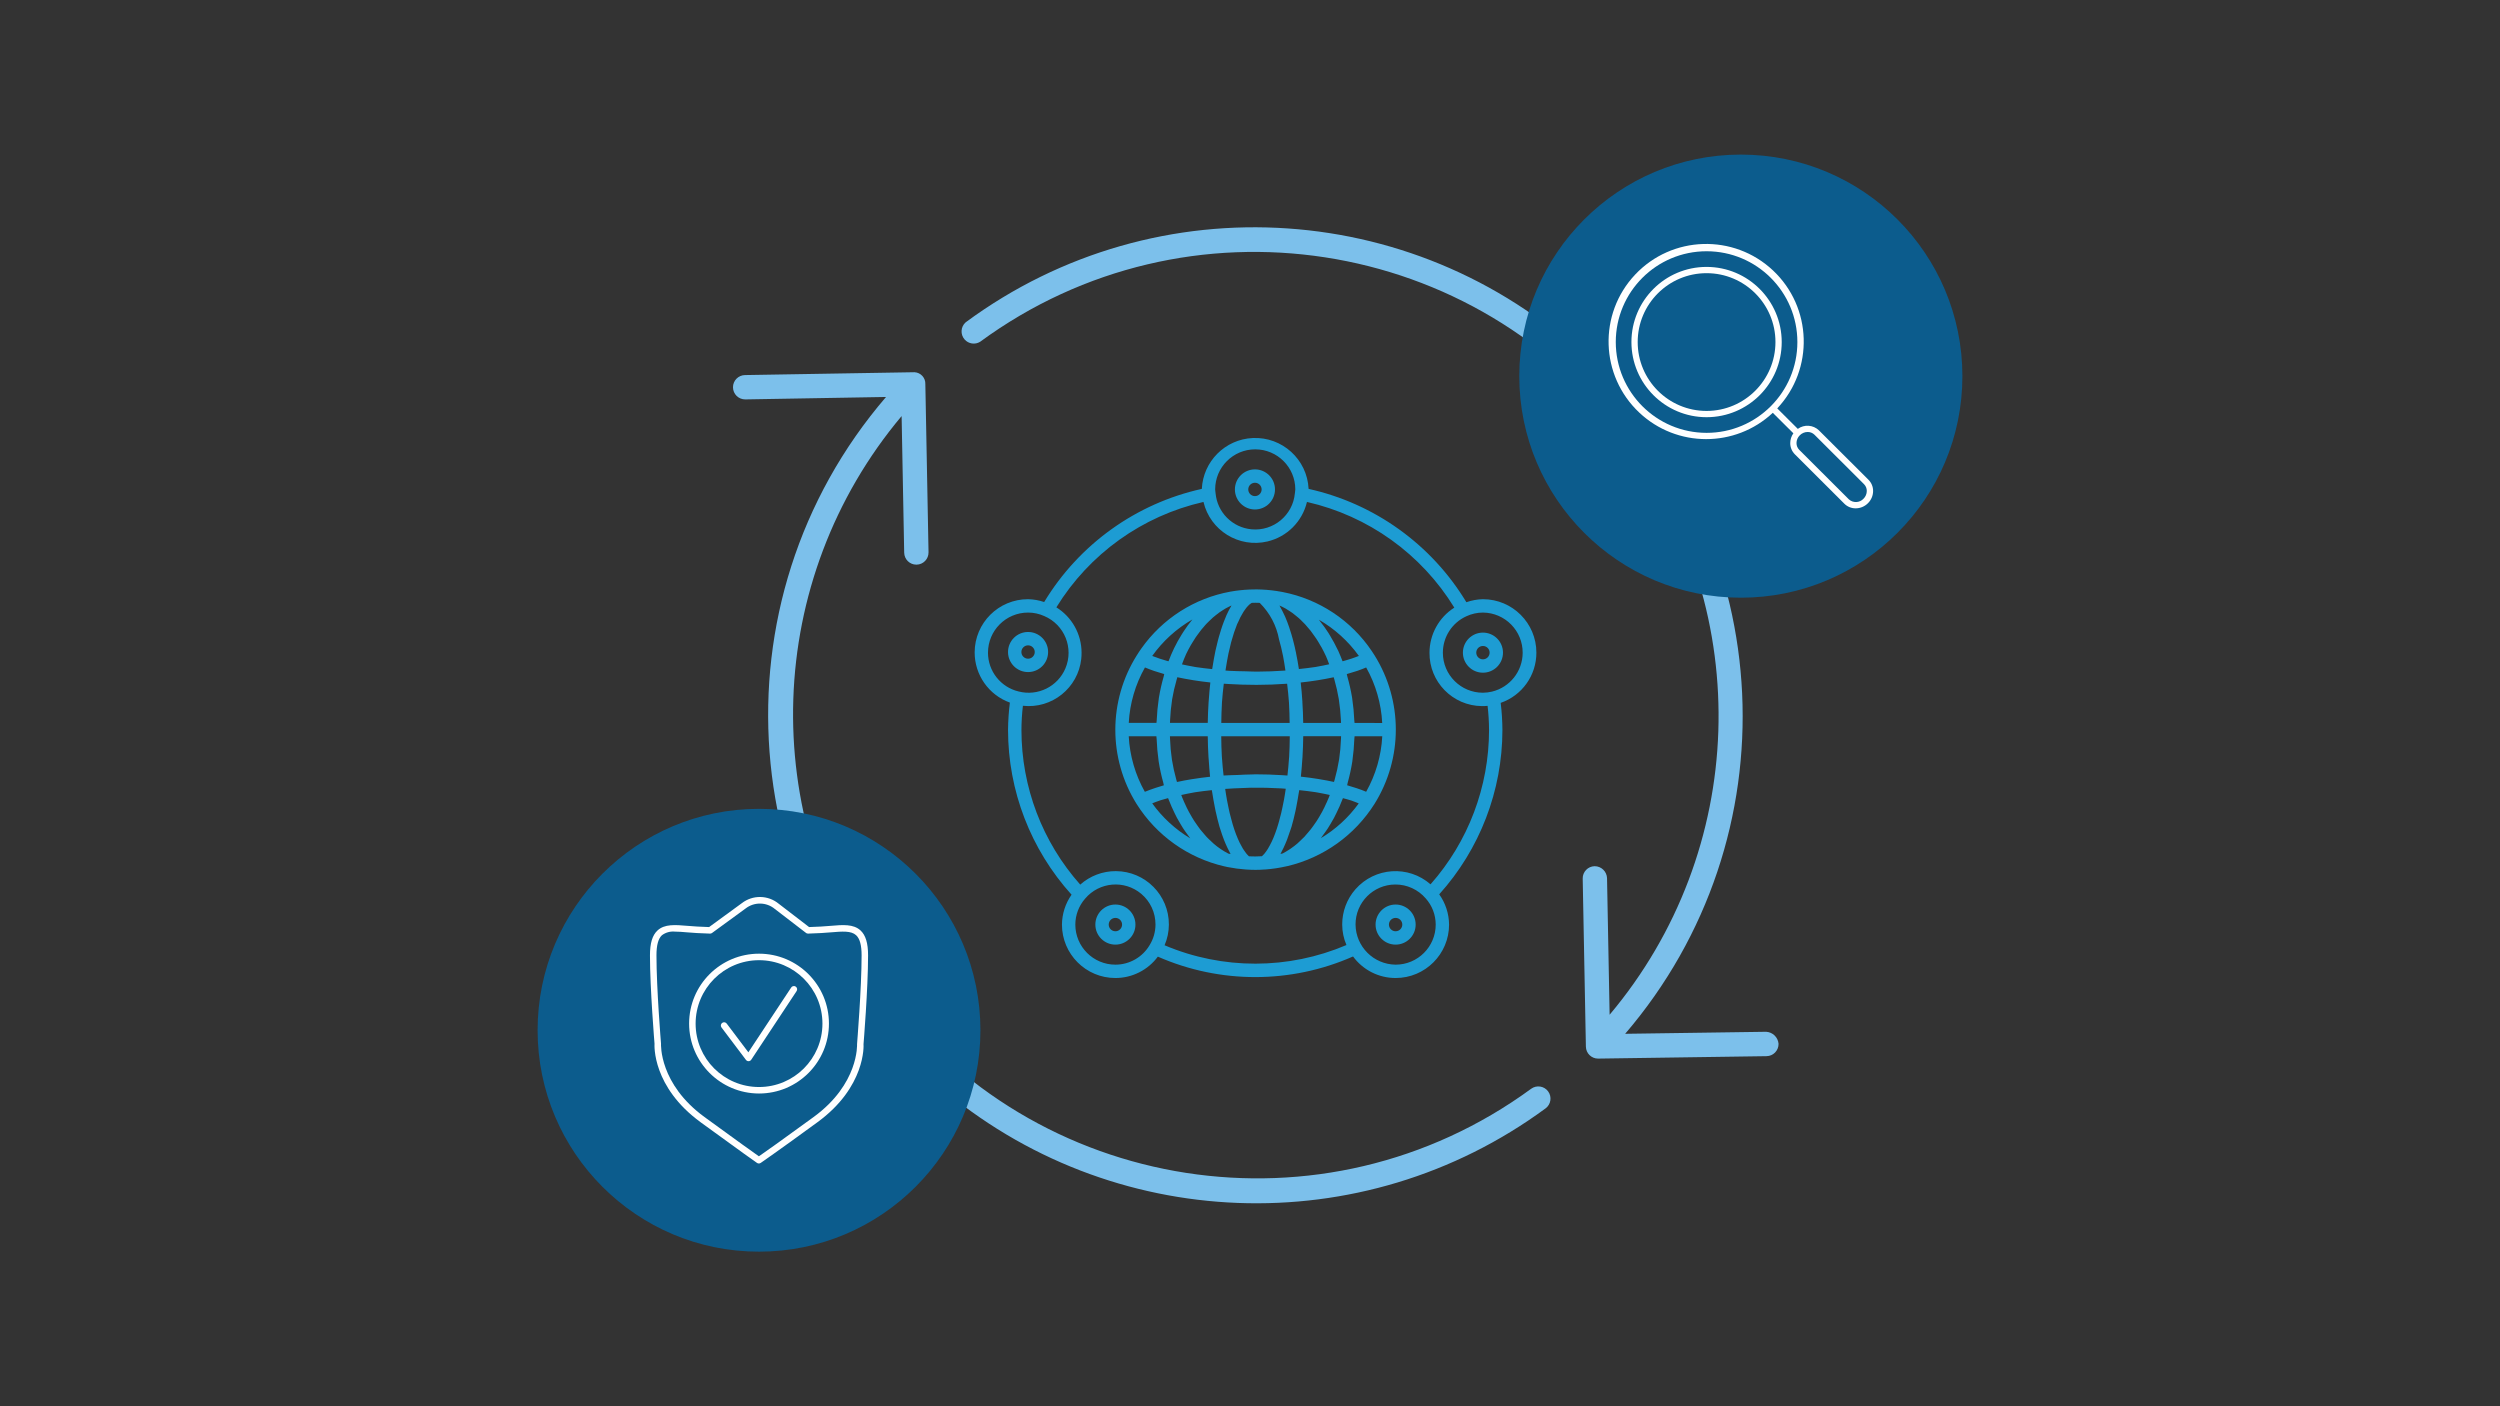 <svg viewBox="0 0 1200 675" xmlns="http://www.w3.org/2000/svg" id="Layer_1"><rect x="0" y="0" width="1200" height="675" fill="#333333" stroke="none"/><defs><style>.cls-1{fill:#fff;}.cls-2{fill:#7cc0eb;}.cls-3{fill:#1d9cd3;}.cls-4{fill:#0c5c8d;}</style></defs><g id="network-globe"><g id="e7a96cf8-dd17-4665-ad5f-b6417d6efb09"><path d="m602.373,244.546c5.313,0,9.62-4.307,9.62-9.62s-4.307-9.62-9.62-9.62-9.62,4.307-9.62,9.62,4.307,9.62,9.62,9.62Zm0-12.827c1.771,0,3.207,1.436,3.207,3.207s-1.436,3.207-3.207,3.207-3.207-1.436-3.207-3.207,1.436-3.207,3.207-3.207Z" class="cls-3"></path><path d="m503.093,312.971c0-5.313-4.307-9.62-9.62-9.62s-9.62,4.307-9.62,9.62,4.307,9.62,9.62,9.62,9.62-4.307,9.62-9.62Zm-12.827,0c0-1.771,1.436-3.207,3.207-3.207s3.207,1.436,3.207,3.207-1.436,3.207-3.207,3.207-3.207-1.436-3.207-3.207Z" class="cls-3"></path><path d="m659.767,314.542h0l-1.283-1.982c-9.919-14.771-25.312-24.983-42.778-28.379l-.815-.148h0c-3.07-.563-6.175-.917-9.293-1.058h-.038c-1.744-.071-2.848-.103-5.772,0-3.093.132-6.174.47-9.223,1.013h0c-17.246,3.145-32.572,12.926-42.688,27.244-.782,1.09-1.52,2.219-2.238,3.367-13.68,21.787-13.71,49.475-.077,71.292,9.548,15.168,24.71,25.943,42.175,29.97h.128l.468.122,1.013.224c2.841.567,5.716.951,8.607,1.148h0c1.552.115,3.13.18,4.714.18,1.488,0,2.963-.071,4.425-.18h.25c3.435-.258,6.846-.773,10.204-1.539l.128-.045c.105-.006.21-.019.314-.038,17.302-4.111,32.304-14.838,41.79-29.88,13.626-21.817,13.626-49.493,0-71.311h-.013Zm-7.504.308l-.891.327c-.789.301-1.591.603-2.444.891-.519.173-1.077.34-1.616.507-.763.231-1.52.468-2.322.693l-.571.148c-.596-1.603-1.231-3.143-1.892-4.618-.053-.156-.117-.308-.192-.455-.034-.08-.075-.157-.122-.231-.064-.135-.141-.25-.205-.385-1.069-2.246-2.253-4.436-3.547-6.561-.282-.468-.558-.943-.853-1.405-1.249-1.963-2.611-3.851-4.079-5.657-.167-.199-.301-.443-.468-.641,7.565,4.364,14.111,10.291,19.202,17.387Zm-15.328,70.047c-.398.898-.808,1.789-1.238,2.655-.353.725-.718,1.437-1.09,2.136-.457.855-.93,1.685-1.417,2.488-.391.641-.782,1.283-1.193,1.924-.519.795-1.058,1.552-1.603,2.309-.417.584-.827,1.174-1.283,1.725-.584.75-1.199,1.443-1.809,2.142-.43.494-.853,1.007-1.283,1.475-.68.718-1.385,1.366-2.091,2.02-.41.378-.808.789-1.231,1.148-.971.827-1.984,1.604-3.034,2.328-.321.224-.641.436-.962.641-.982.644-1.997,1.237-3.04,1.777l-1.039.244c.18-.308.333-.725.507-1.052.641-1.186,1.283-2.456,1.841-3.848.257-.603.513-1.193.763-1.828.641-1.719,1.283-3.553,1.924-5.522.096-.327.212-.609.308-.943.68-2.322,1.283-4.823,1.86-7.446.16-.744.301-1.526.455-2.29.398-2.02.77-4.105,1.103-6.279.077-.494.18-.93.257-1.43,2.694.295,5.4.584,7.914.988.366.058.699.135,1.065.192,1.982.333,3.816.744,5.669,1.135-.122.327-.231.641-.359.981-.334.776-.654,1.539-.994,2.328Zm-34.293-13.224c-.519,0-1.02.051-1.539.058-2.341,0-4.618.16-6.959.257s-4.586.09-6.83.257c-.295-2.739-.584-5.477-.763-8.305,0-.269-.051-.526-.064-.802-.192-3.207-.25-6.413-.295-9.723h32.901c-.045,3.277-.103,6.548-.295,9.729,0,.263-.045.513-.064.776-.18,2.835-.468,5.58-.763,8.337-.891-.064-1.796-.128-2.7-.18-4.083-.261-8.293-.395-12.628-.404Zm-17.316,25.051c.109.385.237.718.353,1.097.59,1.911,1.212,3.707,1.866,5.387.25.641.513,1.283.77,1.86.594,1.385,1.214,2.668,1.86,3.848.173.314.321.718.494,1.02h-.09l-.847-.186-.16-.038c-2.531-1.312-4.899-2.918-7.055-4.784-.346-.295-.641-.641-1-.943-.782-.718-1.565-1.443-2.309-2.232-.404-.43-.782-.891-1.174-1.34-.641-.744-1.283-1.488-1.924-2.283-.404-.519-.789-1.071-1.18-1.616-.577-.795-1.142-1.597-1.687-2.444-.385-.59-.75-1.199-1.116-1.815-.513-.855-1.011-1.734-1.494-2.636-.353-.641-.686-1.283-1.02-1.988-.458-.932-.896-1.881-1.315-2.848-.308-.693-.609-1.392-.891-2.11-.141-.353-.263-.718-.404-1.077,1.866-.398,3.701-.808,5.682-1.142.378-.064.725-.141,1.11-.205,2.514-.398,5.195-.686,7.876-.981.071.494.167.924.244,1.411.333,2.181.705,4.271,1.11,6.298.154.776.295,1.578.462,2.334.558,2.604,1.199,5.099,1.841,7.414Zm-13.77-86.985c.25-.436.519-.834.776-1.283.532-.872,1.052-1.744,1.61-2.565.327-.481.68-.924,1.013-1.392.519-.712,1.033-1.437,1.565-2.11.378-.468.77-.898,1.154-1.34.532-.641,1.058-1.283,1.61-1.834.404-.423.827-.815,1.244-1.219.552-.539,1.103-1.084,1.674-1.584.443-.385.898-.731,1.347-1.097.564-.449,1.129-.911,1.706-1.321.481-.34.968-.641,1.456-.962s1.135-.738,1.712-1.065,1.052-.552,1.584-.808c.372-.186.744-.366,1.122-.532-.051.077-.083.167-.128.244-.851,1.428-1.616,2.906-2.29,4.425-.18.398-.327.808-.494,1.212-.526,1.244-1.02,2.501-1.469,3.803-.205.584-.398,1.161-.59,1.757-.385,1.206-.748,2.414-1.09,3.624-.148.539-.301,1.065-.436,1.597-.443,1.687-.847,3.354-1.193,4.958h0c-.539,2.533-1.013,5.278-1.456,8.107-.045.289-.103.526-.148.815-2.668-.289-5.349-.571-7.856-.968-.359-.058-.686-.128-1.039-.192-1.924-.321-3.765-.725-5.599-1.11.641-1.693,1.283-3.444,2.033-5.028.688-1.424,1.415-2.801,2.181-4.13Zm22.89-11.422c.301-.68.603-1.372.904-1.975.212-.41.417-.757.641-1.135.289-.526.577-1.058.866-1.514.212-.34.423-.641.641-.936s.539-.776.808-1.103.43-.494.641-.718.5-.532.744-.75.417-.34.641-.487c.162-.121.332-.232.507-.333,1.238-.058,2.488-.051,3.726,0l.192.109c4.774,4.749,7.979,10.845,9.184,17.47.705,2.476,1.372,5.131,1.924,7.972.443,2.181.782,4.579,1.142,6.946-4.778.34-9.376.507-13.84.519-1.719,0-3.329-.109-5.009-.148-2.681-.064-5.407-.077-8.004-.237-.641-.038-1.283-.096-1.924-.141l.154-1c.398-2.508.827-4.958,1.283-7.196.417-1.924.859-3.72,1.283-5.394.122-.455.257-.84.378-1.283.34-1.174.673-2.334,1.02-3.386.167-.5.34-.93.513-1.405.314-.879.641-1.764.943-2.565.25-.494.449-.891.641-1.308Zm21.023-7.055c.507.25,1.013.494,1.514.782.641.353,1.238.757,1.853,1.161.487.314.975.641,1.449.962.641.449,1.212.943,1.809,1.437.449.366.904.712,1.34,1.103.641.545,1.199,1.142,1.789,1.732.404.404.815.782,1.212,1.212.596.641,1.174,1.353,1.751,2.046.359.43.725.834,1.071,1.283.603.782,1.174,1.616,1.751,2.45.289.417.596.808.879,1.244.641.956,1.212,1.975,1.796,2.995.205.353.423.686.641,1.052.778,1.407,1.511,2.867,2.2,4.38l.058.135c.526,1.154.949,2.411,1.424,3.624-1.886.398-3.739.815-5.74,1.142l-.911.167c-2.514.398-5.208.68-7.889.975-.378-2.501-.795-4.919-1.283-7.222,0-.083-.038-.167-.051-.257v-.109l-.038-.167c0-.071,0-.148-.045-.218s-.071-.301-.103-.443c-.308-1.482-.641-3.001-1.058-4.547-.128-.513-.257-1.007-.391-1.52-.385-1.43-.802-2.848-1.283-4.271-.128-.398-.244-.795-.378-1.193-.577-1.74-1.219-3.427-1.924-5.06-.18-.41-.372-.789-.558-1.186-.564-1.238-1.174-2.411-1.815-3.534-.141-.244-.257-.532-.398-.77.487.218.924.423,1.328.616Zm27.148,44.362l.032.167c.513,3.308.845,6.642.994,9.986,0,.41.038.821.051,1.231h-18.15c-.051-3.352-.184-6.67-.398-9.954v-.301c-.199-3.098-.462-6.157-.802-9.152,5.319-.559,10.604-1.399,15.835-2.514.115.385.231.77.34,1.154.884,3.094,1.592,6.235,2.123,9.409l-.026-.026Zm.135,28.86v.148c-.521,3.22-1.223,6.409-2.104,9.55l-.327,1.154c-2.302-.5-4.707-.949-7.189-1.353l-.378-.071c-2.687-.43-5.464-.808-8.337-1.116.301-2.809.526-5.689.712-8.588,0-.257.045-.5.064-.763.192-3.309.321-6.664.359-10.069h18.163c0,.41,0,.815-.045,1.225-.119,3.321-.416,6.633-.891,9.922l-.026-.038Zm-70.593,9.511c-2.482.404-4.9.853-7.215,1.36l-.327-1.154c-.873-3.12-1.569-6.287-2.084-9.485h0c-.491-3.335-.798-6.694-.917-10.063,0-.41-.032-.821-.051-1.238h18.156c.038,3.386.158,6.726.359,10.018,0,.481.083.93.115,1.405.18,2.7.378,5.381.641,7.998-2.856.308-5.62.678-8.293,1.11l-.385.051Zm-9.543-38.218v-.064c.543-3.208,1.271-6.381,2.181-9.505.103-.385.218-.763.327-1.142,2.36.513,4.806.971,7.337,1.372l.257.051c2.664.428,5.413.793,8.248,1.097-.327,2.835-.564,5.74-.77,8.671,0,.276-.051.539-.071.815-.212,3.252-.34,6.561-.398,9.902h-18.131c0-.417.032-.84.051-1.283.144-3.312.467-6.613.968-9.89v-.026Zm23.922,1.648v-.212c.205-3.085.545-6.067.885-9.037l2.302.148c4.169.263,8.485.404,12.897.404h.924c4.528,0,9.081-.18,13.904-.519h.378c.346,3.021.686,6.041.891,9.165v.064c.199,3.13.257,6.349.314,9.556h-32.811c.058-3.207.115-6.42.314-9.556v-.013Zm-14.154-40.129c-.064.077-.115.173-.18.25-1.463,1.78-2.825,3.64-4.079,5.573-.314.475-.609.962-.917,1.449-1.317,2.105-2.522,4.278-3.611,6.51-.981,2.027-1.886,4.156-2.719,6.343l-.481-.128c-.853-.237-1.661-.487-2.463-.744-.513-.16-1.039-.314-1.526-.481-.789-.263-1.526-.539-2.258-.815-.359-.135-.738-.263-1.077-.404,5.102-7.163,11.689-13.141,19.311-17.528v-.026Zm-22.806,23.088l.244.09c1.283.532,2.604,1.045,4.028,1.533.308.109.641.205.975.308,1.122.372,2.277.738,3.489,1.077l.519.16c-.115.398-.167.827-.276,1.231-.958,3.339-1.723,6.731-2.29,10.159,0,.128,0,.263-.051.398-.513,3.428-.842,6.881-.988,10.345,0,.449-.115.872-.128,1.283h-13.295c.502-9.343,3.163-18.442,7.773-26.584Zm5.496,33.029c0,.475.103.93.122,1.398.129,3.367.429,6.726.898,10.063,0,.231.045.468.083.699.539,3.418,1.275,6.801,2.206,10.133.109.404.154.84.269,1.238-.859.244-1.629.507-2.444.757-.545.173-1.103.333-1.623.507-1.796.596-3.502,1.212-5.054,1.866-4.6-8.171-7.247-17.296-7.735-26.661h13.276Zm-2.007,32.202c1.225-.494,2.456-.981,3.848-1.437.269-.09.571-.173.847-.257.911-.289,1.924-.552,2.912-.821.205.564.455,1.097.68,1.655.333.84.641,1.667,1.02,2.476.462,1.065.956,2.097,1.462,3.123.366.75.725,1.501,1.11,2.219.558,1.045,1.148,2.039,1.744,3.034.391.641.77,1.283,1.174,1.924.641,1.02,1.353,1.975,2.052,2.925.398.545.776,1.116,1.186,1.642.077.103.141.212.218.308-7.158-4.303-13.368-10.016-18.253-16.79Zm46.44,25.423c-.205-.192-.417-.391-.641-.641s-.423-.455-.641-.725c-.333-.41-.673-.898-1.013-1.405-.212-.314-.417-.603-.641-.949-.372-.609-.744-1.321-1.116-2.046-.18-.353-.366-.641-.545-1.045-.519-1.09-1.039-2.296-1.546-3.617-.032-.083-.064-.148-.096-.237-.532-1.405-1.052-2.957-1.558-4.624-.173-.571-.333-1.231-.5-1.834-.327-1.161-.641-2.334-.956-3.617-.186-.782-.359-1.648-.539-2.476-.263-1.238-.526-2.488-.776-3.848-.173-.943-.327-1.924-.494-2.931-.122-.763-.237-1.571-.353-2.367,2.758-.197,5.537-.338,8.337-.423,1.372-.045,2.726-.148,4.105-.16,4.861-.051,9.704.045,14.321.327.782.045,1.539.115,2.309.173-.122.821-.237,1.655-.366,2.444-.16.981-.321,1.969-.494,2.905-.25,1.347-.513,2.61-.782,3.848-.173.814-.346,1.661-.532,2.431-.314,1.321-.641,2.565-.981,3.739-.154.552-.301,1.142-.462,1.667-.494,1.655-1.007,3.207-1.539,4.598h0c-.91,2.506-2.057,4.92-3.425,7.209l-.045.071c-.479.776-1.008,1.519-1.584,2.225-.109.128-.212.231-.321.353-.285.317-.587.619-.904.904-2.071.138-4.148.155-6.221.051Zm34.498-8.716l.186-.257c.398-.507.763-1.065,1.148-1.591.712-.968,1.417-1.924,2.084-2.963.404-.641.782-1.283,1.174-1.924.59-.988,1.18-1.975,1.738-3.014.385-.718.744-1.469,1.11-2.213.513-1.039,1.013-2.084,1.488-3.168.327-.763.641-1.539.956-2.322.237-.59.5-1.154.725-1.757,1.366.378,2.796.738,4.034,1.148l.244.09c1.206.404,2.225.847,3.303,1.283-4.863,6.743-11.053,12.422-18.188,16.688Zm21.748-22.274c-1.456-.641-3.04-1.199-4.701-1.757-.34-.115-.718-.218-1.071-.327-1.097-.353-2.181-.712-3.354-1.039.115-.385.16-.808.263-1.199.931-3.337,1.67-6.724,2.213-10.146,0-.18.038-.372.064-.558.479-3.388.783-6.798.911-10.217,0-.475.109-.917.122-1.392h13.289c-.488,9.356-3.135,18.473-7.735,26.635Zm-5.567-33.048c0-.468-.109-.917-.135-1.385-.145-3.435-.472-6.861-.981-10.261,0-.128,0-.263-.045-.391-.572-3.446-1.338-6.857-2.296-10.217-.109-.385-.154-.802-.269-1.193l.346-.103c1.471-.428,2.873-.855,4.207-1.283l.417-.128c1.437-.494,2.79-1.013,4.073-1.546l.263-.103c4.583,8.171,7.217,17.291,7.696,26.648l-13.276-.038Z" class="cls-3"></path><path d="m669.894,434.178c-5.313,0-9.62,4.307-9.62,9.62s4.307,9.62,9.62,9.62,9.62-4.307,9.62-9.62-4.307-9.62-9.62-9.62Zm0,12.827c-1.771,0-3.207-1.436-3.207-3.207s1.436-3.207,3.207-3.207,3.207,1.436,3.207,3.207-1.436,3.207-3.207,3.207Z" class="cls-3"></path><path d="m711.812,303.652c-5.313,0-9.62,4.307-9.62,9.62s4.307,9.62,9.62,9.62,9.62-4.307,9.62-9.62-4.307-9.62-9.62-9.62Zm0,12.827c-1.771,0-3.207-1.436-3.207-3.207s1.436-3.207,3.207-3.207,3.207,1.436,3.207,3.207-1.436,3.207-3.207,3.207Z" class="cls-3"></path><path d="m535.391,434.178c-5.313,0-9.62,4.307-9.62,9.62s4.307,9.62,9.62,9.62,9.62-4.307,9.62-9.62-4.307-9.62-9.62-9.62Zm0,12.827c-1.771,0-3.207-1.436-3.207-3.207s1.436-3.207,3.207-3.207,3.207,1.436,3.207,3.207-1.436,3.207-3.207,3.207Z" class="cls-3"></path><path d="m737.465,313.272c0-14.168-11.486-25.654-25.654-25.654-2.709.053-5.393.542-7.946,1.449-16.741-27.731-44.112-47.393-75.736-54.405-.672-14.152-12.689-25.08-26.841-24.408-13.212.627-23.781,11.196-24.408,24.408-31.59,7-58.937,26.627-75.678,54.315-2.491-.855-5.101-1.314-7.735-1.36-14.122-.034-25.598,11.386-25.632,25.508-.026,10.803,6.74,20.457,16.904,24.119-.544,4.354-.837,8.735-.879,13.122.017,29.23,10.882,57.413,30.489,79.09-2.953,4.203-4.561,9.204-4.611,14.34,0,14.168,11.486,25.654,25.654,25.654,8.035.003,15.595-3.804,20.375-10.261,29.86,13.119,63.857,13.089,93.694-.083,4.773,6.511,12.366,10.354,20.44,10.345,14.168,0,25.654-11.486,25.654-25.654-.05-5.208-1.7-10.275-4.727-14.514,19.498-21.652,30.302-49.748,30.335-78.885-.028-4.352-.306-8.699-.834-13.019,10.281-3.542,17.17-13.233,17.137-24.108Zm-134.958-97.587c10.626,0,19.24,8.614,19.24,19.24-.008.331-.042.662-.103.988l-.103.879h0c-.966,10.511-10.27,18.249-20.781,17.283-9.173-.843-16.44-8.11-17.283-17.283h0l-.103-.879c-.058-.326-.09-.656-.096-.988,0-10.621,8.606-19.233,19.227-19.24Zm-128.269,97.587c0-10.626,8.614-19.24,19.24-19.24,2.678.003,5.325.574,7.767,1.674h0c9.743,4.142,14.284,15.398,10.142,25.142-3.711,8.728-13.246,13.431-22.43,11.062h0c-8.634-2.051-14.728-9.764-14.725-18.637h.006Zm61.158,149.766c-10.626,0-19.24-8.614-19.24-19.24.01-4.575,1.676-8.992,4.688-12.436,6.817-8.087,18.899-9.116,26.985-2.299,4.341,3.66,6.835,9.057,6.807,14.735-.01,3.475-.98,6.879-2.803,9.838-3.428,5.827-9.684,9.404-16.444,9.402h.006Zm134.502,0c-10.575-.121-19.119-8.665-19.24-19.24-.045-10.58,8.496-19.193,19.076-19.237,5.607-.024,10.943,2.411,14.601,6.661,3.09,3.461,4.8,7.937,4.804,12.577,0,10.626-8.614,19.24-19.24,19.24h-.006.006Zm16.758-38.564c-10.625-9.298-26.775-8.222-36.073,2.402-4.098,4.683-6.347,10.699-6.326,16.921.011,3.376.703,6.716,2.033,9.819-27.878,11.889-59.392,11.929-87.3.109,1.356-3.135,2.061-6.512,2.072-9.928.057-14.111-11.336-25.597-25.447-25.655-6.303-.026-12.393,2.279-17.1,6.472-18.191-20.453-28.234-46.876-28.219-74.248.016-3.873.247-7.742.693-11.589,13.943,1.527,26.484-8.538,28.012-22.481.11-1.005.16-2.015.15-3.026-.013-8.848-4.584-17.065-12.096-21.742,15.784-25.666,41.233-43.901,70.612-50.595,3.239,13.717,16.984,22.21,30.701,18.971,9.406-2.221,16.75-9.565,18.971-18.971,29.445,6.697,54.944,24.987,70.727,50.73-7.394,4.701-11.883,12.845-11.91,21.607-.142,14.029,11.117,25.517,25.146,25.659.915.009,1.829-.031,2.74-.12.445,3.832.678,7.686.699,11.544.01,27.308-9.98,53.675-28.084,74.12Zm29.45-92.488c-1.409.333-2.85.509-4.297.526-10.608.014-19.219-8.575-19.233-19.183-.01-7.55,4.404-14.405,11.28-17.521,2.491-1.162,5.204-1.768,7.953-1.777,10.626.093,19.165,8.781,19.072,19.407-.077,8.843-6.173,16.495-14.775,18.547Z" class="cls-3"></path></g></g><g><path d="m434.014,265.297c.057,3.185,2.656,5.736,5.841,5.736h.105c3.225-.058,5.793-2.719,5.736-5.944v-.002l-1.53-80.672c.146-3.029-2.191-5.602-5.22-5.748-.238-.011-.477-.007-.714.012l-80.602,1.355c-3.226.026-5.82,2.662-5.794,5.887.026,3.226,2.662,5.82,5.887,5.794h.117l67.46-1.168c-84.336,98.164-73.126,246.109,25.038,330.444,82.757,71.099,203.633,75.676,291.529,11.038,2.597-1.916,3.148-5.574,1.232-8.171-1.916-2.597-5.574-3.148-8.171-1.232h0c-99.273,72.639-238.635,51.048-311.274-48.225-60.546-82.747-56.781-196.137,9.122-274.684l1.238,65.579h0Z" class="cls-2"></path><path d="m765.031,175.373c-81.879-79.827-209.539-88.566-301.532-20.641-2.405,2.15-2.612,5.842-.462,8.247,1.876,2.099,4.984,2.561,7.39,1.098,99.19-72.763,238.585-51.339,311.348,47.852,60.777,82.851,56.992,196.526-9.161,275.151l-1.238-65.568c-.119-3.199-2.745-5.732-5.946-5.736-3.225.058-5.793,2.719-5.736,5.944v.002l1.53,80.672c.057,3.185,2.656,5.736,5.841,5.736h.082l80.8-1.168c3.225-.045,5.804-2.696,5.759-5.921h0c-.267-3.135-2.794-5.598-5.934-5.783l-67.694.97c80.669-94.086,74.074-234.73-15.046-320.854h0Z" class="cls-2"></path></g><g><circle r="106.277" cy="494.52" cx="364.327" class="cls-4"></circle><g id="security-shield-checkmark"><g id="aec8434f-4dc2-4e63-a3df-c7bb8cd458a3"><path d="m336.301,538.684c19.401,14.163,26.991,19.47,27.063,19.519.534.369,1.241.369,1.775,0,.075-.053,7.821-5.36,27.228-19.529,23.232-16.958,22.181-36.883,22.121-37.492.022-.262,2.184-26.536,2.184-42.62,0-5.88-1.157-9.671-3.637-11.964-3.4-3.12-8.498-2.698-14.4-2.184-1.491.128-3.045.259-4.645.337h0c-1.89.09-3.762.178-5.634.24l-14.556-11.178c-5.125-4.241-12.509-4.35-17.757-.262l-15.676,11.443c-1.893-.071-3.793-.154-5.703-.25-1.6-.078-3.154-.209-4.645-.337-5.909-.499-11.003-.936-14.4,2.199-2.48,2.284-3.637,6.083-3.637,11.964,0,16.085,2.184,42.358,2.184,42.389-.056.839-1.095,20.764,22.137,37.722Zm-18.571-89.777c1.796-1.34,4.029-1.958,6.258-1.731,1.719,0,3.656.165,5.768.343,1.522.128,3.12.262,4.751.343,2.103.106,4.197.195,6.283.268.351.02.698-.085.98-.296l16.113-11.761c4.144-3.225,9.973-3.135,14.016.215l14.815,11.384c.304.313.728.48,1.164.459,2.08-.075,4.174-.164,6.283-.268,1.638-.081,3.229-.215,4.751-.343,5.388-.452,9.633-.811,12.026,1.388,1.772,1.625,2.63,4.786,2.63,9.671,0,15.957-2.165,42.115-2.184,42.592,0,.19.936,19.108-20.852,34.999-15.701,11.465-23.743,17.108-26.261,18.858-2.496-1.759-10.441-7.406-26.124-18.858-21.778-15.898-20.87-34.815-20.861-35.236-.022-.262-2.184-26.404-2.184-42.361-.003-4.879.855-8.027,2.627-9.665Z" class="cls-1"></path><path d="m358.058,508.745c.295.393.757.624,1.248.624h.037c.505-.017.969-.278,1.248-.699l21.784-32.956c.473-.72.273-1.687-.447-2.16-.363-.239-.81-.315-1.232-.211h0c-.412.101-.764.367-.973.736l-20.512,31.028-10.398-13.798c-.517-.689-1.495-.828-2.184-.31-.688.517-.827,1.493-.312,2.182l11.739,15.564Z" class="cls-1"></path><path d="m364.334,524.886c18.533,0,33.558-15.024,33.558-33.558s-15.024-33.558-33.558-33.558-33.558,15.024-33.558,33.558v.003c.021,18.524,15.033,33.536,33.558,33.555Zm0-63.993c16.811,0,30.438,13.628,30.438,30.438s-13.628,30.438-30.438,30.438-30.438-13.628-30.438-30.438h0c.019-16.803,13.635-30.419,30.438-30.438Z" class="cls-1"></path></g></g></g><g><circle r="106.347" cy="180.55" cx="835.603" class="cls-4"></circle><g id="other-magnifying-glass"><path d="m873.066,206.549c-2.765-2.64-7.021-2.93-10.118-.688l-9.871-9.832c17.723-18.845,16.813-48.488-2.031-66.211-18.845-17.723-48.488-16.813-66.211,2.031-17.723,18.845-16.813,48.488,2.031,66.211,17.995,16.924,46.04,16.963,64.083.091l9.871,9.829c-.975,1.374-1.5,3.016-1.503,4.701-.014,2.018.781,3.957,2.209,5.383l23.794,23.746c1.44,1.422,3.387,2.211,5.411,2.191,2.209-.008,4.325-.892,5.882-2.459,1.577-1.545,2.469-3.657,2.477-5.864.014-2.018-.781-3.957-2.209-5.383l-23.815-23.746Zm-97.495-42.361c0-24.071,19.514-43.585,43.585-43.585s43.585,19.514,43.585,43.585-19.514,43.585-43.585,43.585c-24.06-.028-43.557-19.525-43.585-43.585Zm118.902,75.218c-1.877,2.001-5.015,2.119-7.037.265l-23.794-23.746c-.86-.863-1.337-2.034-1.326-3.252.008-1.408.581-2.754,1.59-3.736.997-1.005,2.351-1.575,3.766-1.584,1.222-.013,2.398.461,3.27,1.317l23.794,23.746h0c.859.864,1.335,2.037,1.323,3.255-.01,1.407-.582,2.752-1.587,3.736Z" class="cls-1"></path><path d="m819.156,128.117c-19.921,0-36.07,16.149-36.07,36.07s16.149,36.07,36.07,36.07,36.07-16.149,36.07-36.07c-.022-19.912-16.158-36.049-36.07-36.07Zm0,69.134c-18.261,0-33.064-14.803-33.064-33.064s14.803-33.064,33.064-33.064,33.064,14.803,33.064,33.064c-.022,18.252-14.812,33.043-33.064,33.064Z" class="cls-1"></path></g></g></svg>